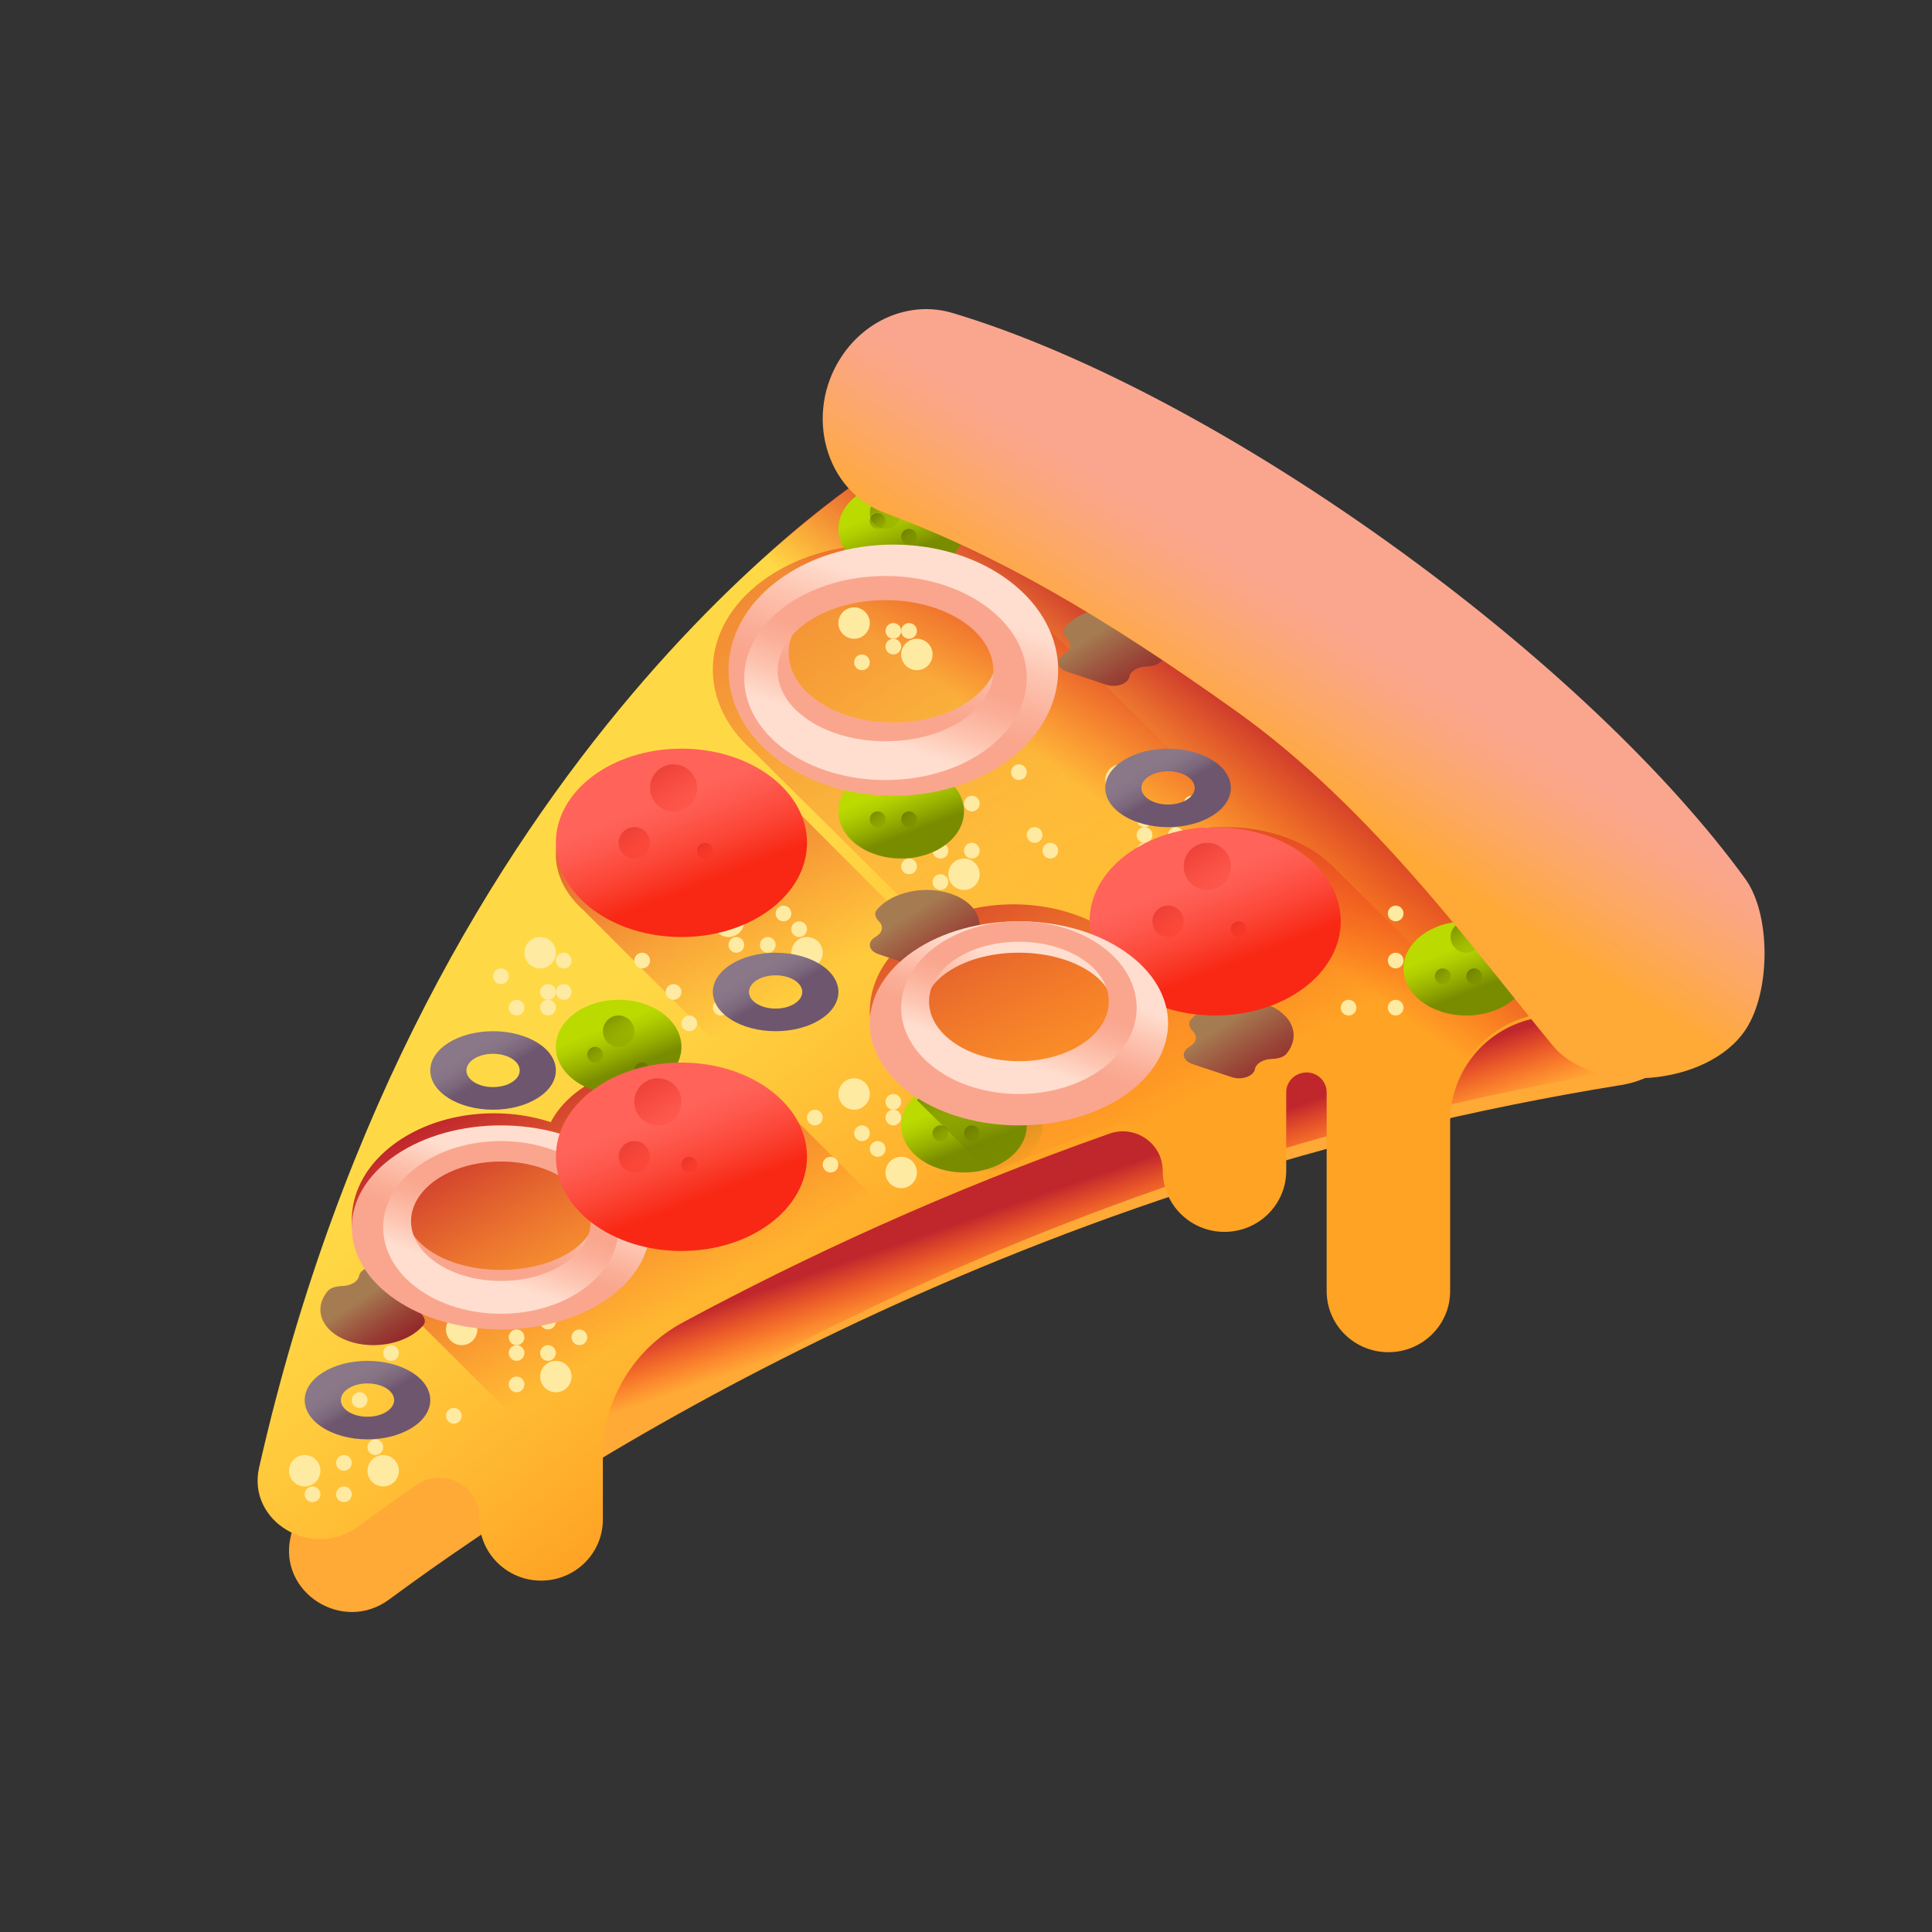<?xml version="1.0" encoding="UTF-8"?>
<svg width="150px" height="150px" viewBox="0 0 150 150" version="1.1" xmlns="http://www.w3.org/2000/svg" xmlns:xlink="http://www.w3.org/1999/xlink">
    <rect x="0" y="0" width="150" height="150" fill="#333333" stroke="none"/>
    <!-- Generator: Sketch 64 (93537) - https://sketch.com -->
    <title>italian</title>
    <desc>Created with Sketch.</desc>
    <defs>
        <linearGradient x1="44.389%" y1="51.898%" x2="50.021%" y2="61.333%" id="linearGradient-1">
            <stop stop-color="#FAA68E" offset="0%"></stop>
            <stop stop-color="#FBA682" offset="20.61%"></stop>
            <stop stop-color="#FDA861" offset="58.08%"></stop>
            <stop stop-color="#FFA936" offset="100%"></stop>
        </linearGradient>
        <linearGradient x1="50.276%" y1="50.142%" x2="45.523%" y2="43.356%" id="linearGradient-2">
            <stop stop-color="#F82814" stop-opacity="0" offset="0%"></stop>
            <stop stop-color="#F12817" stop-opacity="0.245" offset="24.54%"></stop>
            <stop stop-color="#DD2820" stop-opacity="0.605" offset="60.52%"></stop>
            <stop stop-color="#C0272D" offset="100%"></stop>
        </linearGradient>
        <linearGradient x1="29.478%" y1="41.671%" x2="53.831%" y2="63.683%" id="linearGradient-3">
            <stop stop-color="#FFD945" offset="0%"></stop>
            <stop stop-color="#FFCD3E" offset="30.43%"></stop>
            <stop stop-color="#FFAD2B" offset="85.58%"></stop>
            <stop stop-color="#FFA325" offset="100%"></stop>
        </linearGradient>
        <linearGradient x1="48.109%" y1="44.524%" x2="60.291%" y2="30.133%" id="linearGradient-4">
            <stop stop-color="#F82814" stop-opacity="0" offset="0%"></stop>
            <stop stop-color="#C0272D" offset="100%"></stop>
        </linearGradient>
        <linearGradient x1="52.465%" y1="44.772%" x2="-14.294%" y2="-63.975%" id="linearGradient-5">
            <stop stop-color="#F82814" stop-opacity="0" offset="0%"></stop>
            <stop stop-color="#C0272D" offset="100%"></stop>
        </linearGradient>
        <linearGradient x1="47.531%" y1="47.839%" x2="5.491%" y2="-15.406%" id="linearGradient-6">
            <stop stop-color="#F82814" stop-opacity="0" offset="0%"></stop>
            <stop stop-color="#C0272D" offset="100%"></stop>
        </linearGradient>
        <linearGradient x1="55.102%" y1="50.557%" x2="16.932%" y2="-8.046%" id="linearGradient-7">
            <stop stop-color="#F82814" stop-opacity="0" offset="0%"></stop>
            <stop stop-color="#C0272D" offset="100%"></stop>
        </linearGradient>
        <linearGradient x1="61.513%" y1="57.329%" x2="25.833%" y2="7.617%" id="linearGradient-8">
            <stop stop-color="#F82814" stop-opacity="0" offset="0%"></stop>
            <stop stop-color="#C0272D" offset="100%"></stop>
        </linearGradient>
        <linearGradient x1="39.327%" y1="29.354%" x2="60.727%" y2="70.75%" id="linearGradient-9">
            <stop stop-color="#BADA00" offset="0%"></stop>
            <stop stop-color="#B0CE00" offset="22.69%"></stop>
            <stop stop-color="#95AE00" offset="63.78%"></stop>
            <stop stop-color="#798C00" offset="100%"></stop>
        </linearGradient>
        <linearGradient x1="79.243%" y1="135.209%" x2="-48.495%" y2="-64.128%" id="linearGradient-10">
            <stop stop-color="#798C00" stop-opacity="0" offset="0%"></stop>
            <stop stop-color="#556100" stop-opacity="0.654" offset="65.42%"></stop>
            <stop stop-color="#464F00" offset="100%"></stop>
        </linearGradient>
        <linearGradient x1="76.046%" y1="140.95%" x2="-51.721%" y2="-58.433%" id="linearGradient-11">
            <stop stop-color="#798C00" stop-opacity="0" offset="0%"></stop>
            <stop stop-color="#556100" stop-opacity="0.654" offset="65.42%"></stop>
            <stop stop-color="#464F00" offset="100%"></stop>
        </linearGradient>
        <linearGradient x1="66.316%" y1="158.61%" x2="-61.409%" y2="-40.762%" id="linearGradient-12">
            <stop stop-color="#798C00" stop-opacity="0" offset="0%"></stop>
            <stop stop-color="#556100" stop-opacity="0.654" offset="65.42%"></stop>
            <stop stop-color="#464F00" offset="100%"></stop>
        </linearGradient>
        <linearGradient x1="39.328%" y1="29.353%" x2="60.727%" y2="70.753%" id="linearGradient-13">
            <stop stop-color="#BADA00" offset="0%"></stop>
            <stop stop-color="#B0CE00" offset="22.69%"></stop>
            <stop stop-color="#95AE00" offset="63.78%"></stop>
            <stop stop-color="#798C00" offset="100%"></stop>
        </linearGradient>
        <linearGradient x1="78.698%" y1="135.94%" x2="-49.041%" y2="-63.434%" id="linearGradient-14">
            <stop stop-color="#798C00" stop-opacity="0" offset="0%"></stop>
            <stop stop-color="#556100" stop-opacity="0.654" offset="65.42%"></stop>
            <stop stop-color="#464F00" offset="100%"></stop>
        </linearGradient>
        <linearGradient x1="75.354%" y1="141.813%" x2="-52.399%" y2="-57.482%" id="linearGradient-15">
            <stop stop-color="#798C00" stop-opacity="0" offset="0%"></stop>
            <stop stop-color="#556100" stop-opacity="0.654" offset="65.42%"></stop>
            <stop stop-color="#464F00" offset="100%"></stop>
        </linearGradient>
        <linearGradient x1="65.175%" y1="160.073%" x2="-62.589%" y2="-39.197%" id="linearGradient-16">
            <stop stop-color="#798C00" stop-opacity="0" offset="0%"></stop>
            <stop stop-color="#556100" stop-opacity="0.654" offset="65.42%"></stop>
            <stop stop-color="#464F00" offset="100%"></stop>
        </linearGradient>
        <linearGradient x1="39.328%" y1="29.354%" x2="60.727%" y2="70.752%" id="linearGradient-17">
            <stop stop-color="#BADA00" offset="0%"></stop>
            <stop stop-color="#B0CE00" offset="22.69%"></stop>
            <stop stop-color="#95AE00" offset="63.78%"></stop>
            <stop stop-color="#798C00" offset="100%"></stop>
        </linearGradient>
        <linearGradient x1="79.559%" y1="135.94%" x2="-48.179%" y2="-63.434%" id="linearGradient-18">
            <stop stop-color="#798C00" stop-opacity="0" offset="0%"></stop>
            <stop stop-color="#556100" stop-opacity="0.654" offset="65.42%"></stop>
            <stop stop-color="#464F00" offset="100%"></stop>
        </linearGradient>
        <linearGradient x1="76.451%" y1="141.813%" x2="-51.303%" y2="-57.482%" id="linearGradient-19">
            <stop stop-color="#798C00" stop-opacity="0" offset="0%"></stop>
            <stop stop-color="#556100" stop-opacity="0.654" offset="65.42%"></stop>
            <stop stop-color="#464F00" offset="100%"></stop>
        </linearGradient>
        <linearGradient x1="67.015%" y1="160.117%" x2="-60.749%" y2="-39.299%" id="linearGradient-20">
            <stop stop-color="#798C00" stop-opacity="0" offset="0%"></stop>
            <stop stop-color="#556100" stop-opacity="0.654" offset="65.42%"></stop>
            <stop stop-color="#464F00" offset="100%"></stop>
        </linearGradient>
        <linearGradient x1="39.325%" y1="29.356%" x2="60.725%" y2="70.749%" id="linearGradient-21">
            <stop stop-color="#BADA00" offset="0%"></stop>
            <stop stop-color="#B0CE00" offset="22.69%"></stop>
            <stop stop-color="#95AE00" offset="63.78%"></stop>
            <stop stop-color="#798C00" offset="100%"></stop>
        </linearGradient>
        <linearGradient x1="80.674%" y1="135.278%" x2="-47.098%" y2="-64.062%" id="linearGradient-22">
            <stop stop-color="#798C00" stop-opacity="0" offset="0%"></stop>
            <stop stop-color="#556100" stop-opacity="0.654" offset="65.42%"></stop>
            <stop stop-color="#464F00" offset="100%"></stop>
        </linearGradient>
        <linearGradient x1="77.851%" y1="141.027%" x2="-49.934%" y2="-58.335%" id="linearGradient-23">
            <stop stop-color="#798C00" stop-opacity="0" offset="0%"></stop>
            <stop stop-color="#556100" stop-opacity="0.654" offset="65.42%"></stop>
            <stop stop-color="#464F00" offset="100%"></stop>
        </linearGradient>
        <linearGradient x1="69.343%" y1="158.802%" x2="-58.394%" y2="-40.614%" id="linearGradient-24">
            <stop stop-color="#798C00" stop-opacity="0" offset="0%"></stop>
            <stop stop-color="#556100" stop-opacity="0.654" offset="65.42%"></stop>
            <stop stop-color="#464F00" offset="100%"></stop>
        </linearGradient>
        <linearGradient x1="39.327%" y1="29.354%" x2="60.727%" y2="70.75%" id="linearGradient-25">
            <stop stop-color="#BADA00" offset="0%"></stop>
            <stop stop-color="#B0CE00" offset="22.69%"></stop>
            <stop stop-color="#95AE00" offset="63.78%"></stop>
            <stop stop-color="#798C00" offset="100%"></stop>
        </linearGradient>
        <linearGradient x1="79.094%" y1="134.531%" x2="-48.64%" y2="-64.805%" id="linearGradient-26">
            <stop stop-color="#798C00" stop-opacity="0" offset="0%"></stop>
            <stop stop-color="#556100" stop-opacity="0.654" offset="65.42%"></stop>
            <stop stop-color="#464F00" offset="100%"></stop>
        </linearGradient>
        <linearGradient x1="75.882%" y1="140.092%" x2="-51.895%" y2="-59.292%" id="linearGradient-27">
            <stop stop-color="#798C00" stop-opacity="0" offset="0%"></stop>
            <stop stop-color="#556100" stop-opacity="0.654" offset="65.42%"></stop>
            <stop stop-color="#464F00" offset="100%"></stop>
        </linearGradient>
        <linearGradient x1="66.065%" y1="157.186%" x2="-61.699%" y2="-42.157%" id="linearGradient-28">
            <stop stop-color="#798C00" stop-opacity="0" offset="0%"></stop>
            <stop stop-color="#556100" stop-opacity="0.654" offset="65.42%"></stop>
            <stop stop-color="#464F00" offset="100%"></stop>
        </linearGradient>
        <linearGradient x1="61.494%" y1="23.922%" x2="45.889%" y2="58.977%" id="linearGradient-29">
            <stop stop-color="#FFDECF" offset="0%"></stop>
            <stop stop-color="#FDC4B0" offset="37.91%"></stop>
            <stop stop-color="#FBAE97" offset="76.55%"></stop>
            <stop stop-color="#FAA68E" offset="100%"></stop>
        </linearGradient>
        <linearGradient x1="39.097%" y1="73.354%" x2="54.236%" y2="41.652%" id="linearGradient-30">
            <stop stop-color="#FFDECF" offset="0%"></stop>
            <stop stop-color="#FDC4B0" offset="37.91%"></stop>
            <stop stop-color="#FBAE97" offset="76.55%"></stop>
            <stop stop-color="#FAA68E" offset="100%"></stop>
        </linearGradient>
        <linearGradient x1="41.511%" y1="38.703%" x2="88.417%" y2="89.485%" id="linearGradient-31">
            <stop stop-color="#A57C52" offset="0%"></stop>
            <stop stop-color="#A26C4A" offset="13.39%"></stop>
            <stop stop-color="#994336" offset="51.55%"></stop>
            <stop stop-color="#942A2A" offset="81.74%"></stop>
            <stop stop-color="#922125" offset="100%"></stop>
        </linearGradient>
        <linearGradient x1="61.502%" y1="28.936%" x2="45.899%" y2="57.207%" id="linearGradient-32">
            <stop stop-color="#FFDECF" offset="0%"></stop>
            <stop stop-color="#FDC4B0" offset="37.91%"></stop>
            <stop stop-color="#FBAE97" offset="76.55%"></stop>
            <stop stop-color="#FAA68E" offset="100%"></stop>
        </linearGradient>
        <linearGradient x1="39.176%" y1="74.028%" x2="54.315%" y2="41.341%" id="linearGradient-33">
            <stop stop-color="#FFDECF" offset="0%"></stop>
            <stop stop-color="#FDC4B0" offset="37.91%"></stop>
            <stop stop-color="#FBAE97" offset="76.55%"></stop>
            <stop stop-color="#FAA68E" offset="100%"></stop>
        </linearGradient>
        <linearGradient x1="34.341%" y1="34.897%" x2="96.482%" y2="103.305%" id="linearGradient-34">
            <stop stop-color="#A57C52" offset="0%"></stop>
            <stop stop-color="#A26C4A" offset="13.39%"></stop>
            <stop stop-color="#994336" offset="51.55%"></stop>
            <stop stop-color="#942A2A" offset="81.74%"></stop>
            <stop stop-color="#922125" offset="100%"></stop>
        </linearGradient>
        <linearGradient x1="39.327%" y1="29.355%" x2="60.726%" y2="70.749%" id="linearGradient-35">
            <stop stop-color="#FF6359" offset="0%"></stop>
            <stop stop-color="#FE5B50" offset="22.43%"></stop>
            <stop stop-color="#FC4637" offset="59.52%"></stop>
            <stop stop-color="#F82814" offset="100%"></stop>
        </linearGradient>
        <linearGradient x1="85.262%" y1="125.258%" x2="-42.512%" y2="-74.116%" id="linearGradient-36">
            <stop stop-color="#F82814" stop-opacity="0" offset="0%"></stop>
            <stop stop-color="#F12817" stop-opacity="0.245" offset="24.54%"></stop>
            <stop stop-color="#DD2820" stop-opacity="0.605" offset="60.52%"></stop>
            <stop stop-color="#C0272D" offset="100%"></stop>
        </linearGradient>
        <linearGradient x1="83.654%" y1="128.317%" x2="-44.099%" y2="-71.043%" id="linearGradient-37">
            <stop stop-color="#F82814" stop-opacity="0" offset="0%"></stop>
            <stop stop-color="#F12817" stop-opacity="0.245" offset="24.54%"></stop>
            <stop stop-color="#DD2820" stop-opacity="0.605" offset="60.52%"></stop>
            <stop stop-color="#C0272D" offset="100%"></stop>
        </linearGradient>
        <linearGradient x1="78.962%" y1="137.677%" x2="-48.769%" y2="-61.692%" id="linearGradient-38">
            <stop stop-color="#F82814" stop-opacity="0" offset="0%"></stop>
            <stop stop-color="#F12817" stop-opacity="0.245" offset="24.54%"></stop>
            <stop stop-color="#DD2820" stop-opacity="0.605" offset="60.52%"></stop>
            <stop stop-color="#C0272D" offset="100%"></stop>
        </linearGradient>
        <linearGradient x1="39.328%" y1="29.356%" x2="60.727%" y2="70.749%" id="linearGradient-39">
            <stop stop-color="#FF6359" offset="0%"></stop>
            <stop stop-color="#FE5B50" offset="22.43%"></stop>
            <stop stop-color="#FC4637" offset="59.52%"></stop>
            <stop stop-color="#F82814" offset="100%"></stop>
        </linearGradient>
        <linearGradient x1="84.654%" y1="125.7%" x2="-43.106%" y2="-73.677%" id="linearGradient-40">
            <stop stop-color="#F82814" stop-opacity="0" offset="0%"></stop>
            <stop stop-color="#F12817" stop-opacity="0.245" offset="24.54%"></stop>
            <stop stop-color="#DD2820" stop-opacity="0.605" offset="60.52%"></stop>
            <stop stop-color="#C0272D" offset="100%"></stop>
        </linearGradient>
        <linearGradient x1="82.875%" y1="128.889%" x2="-44.871%" y2="-70.485%" id="linearGradient-41">
            <stop stop-color="#F82814" stop-opacity="0" offset="0%"></stop>
            <stop stop-color="#F12817" stop-opacity="0.245" offset="24.54%"></stop>
            <stop stop-color="#DD2820" stop-opacity="0.605" offset="60.52%"></stop>
            <stop stop-color="#C0272D" offset="100%"></stop>
        </linearGradient>
        <linearGradient x1="77.681%" y1="138.615%" x2="-50.088%" y2="-60.769%" id="linearGradient-42">
            <stop stop-color="#F82814" stop-opacity="0" offset="0%"></stop>
            <stop stop-color="#F12817" stop-opacity="0.245" offset="24.54%"></stop>
            <stop stop-color="#DD2820" stop-opacity="0.605" offset="60.52%"></stop>
            <stop stop-color="#C0272D" offset="100%"></stop>
        </linearGradient>
        <linearGradient x1="34.34%" y1="34.899%" x2="96.484%" y2="103.302%" id="linearGradient-43">
            <stop stop-color="#A57C52" offset="0%"></stop>
            <stop stop-color="#A26C4A" offset="13.39%"></stop>
            <stop stop-color="#994336" offset="51.55%"></stop>
            <stop stop-color="#942A2A" offset="81.74%"></stop>
            <stop stop-color="#922125" offset="100%"></stop>
        </linearGradient>
        <linearGradient x1="86.895%" y1="91.963%" x2="-14.271%" y2="-50.37%" id="linearGradient-44">
            <stop stop-color="#798C00" stop-opacity="0" offset="0%"></stop>
            <stop stop-color="#556100" stop-opacity="0.654" offset="65.42%"></stop>
            <stop stop-color="#464F00" offset="100%"></stop>
        </linearGradient>
        <linearGradient x1="61.476%" y1="28.944%" x2="45.871%" y2="57.215%" id="linearGradient-45">
            <stop stop-color="#FFDECF" offset="0%"></stop>
            <stop stop-color="#FDC4B0" offset="37.91%"></stop>
            <stop stop-color="#FBAE97" offset="76.55%"></stop>
            <stop stop-color="#FAA68E" offset="100%"></stop>
        </linearGradient>
        <linearGradient x1="39.143%" y1="74.036%" x2="54.28%" y2="41.352%" id="linearGradient-46">
            <stop stop-color="#FFDECF" offset="0%"></stop>
            <stop stop-color="#FDC4B0" offset="37.91%"></stop>
            <stop stop-color="#FBAE97" offset="76.55%"></stop>
            <stop stop-color="#FAA68E" offset="100%"></stop>
        </linearGradient>
        <linearGradient x1="29.705%" y1="27.738%" x2="52.859%" y2="53.138%" id="linearGradient-47">
            <stop stop-color="#8A7889" offset="0%"></stop>
            <stop stop-color="#867385" offset="33.44%"></stop>
            <stop stop-color="#7B667B" offset="70.39%"></stop>
            <stop stop-color="#6E566E" offset="100%"></stop>
        </linearGradient>
        <linearGradient x1="29.705%" y1="27.739%" x2="52.859%" y2="53.135%" id="linearGradient-48">
            <stop stop-color="#8A7889" offset="0%"></stop>
            <stop stop-color="#867385" offset="33.44%"></stop>
            <stop stop-color="#7B667B" offset="70.39%"></stop>
            <stop stop-color="#6E566E" offset="100%"></stop>
        </linearGradient>
        <linearGradient x1="29.705%" y1="27.739%" x2="52.861%" y2="53.136%" id="linearGradient-49">
            <stop stop-color="#8A7889" offset="0%"></stop>
            <stop stop-color="#867385" offset="33.44%"></stop>
            <stop stop-color="#7B667B" offset="70.39%"></stop>
            <stop stop-color="#6E566E" offset="100%"></stop>
        </linearGradient>
        <linearGradient x1="29.705%" y1="27.738%" x2="52.86%" y2="53.135%" id="linearGradient-50">
            <stop stop-color="#8A7889" offset="0%"></stop>
            <stop stop-color="#867385" offset="33.44%"></stop>
            <stop stop-color="#7B667B" offset="70.39%"></stop>
            <stop stop-color="#6E566E" offset="100%"></stop>
        </linearGradient>
        <linearGradient x1="39.328%" y1="29.355%" x2="60.727%" y2="70.751%" id="linearGradient-51">
            <stop stop-color="#FF6359" offset="0%"></stop>
            <stop stop-color="#FE5B50" offset="22.43%"></stop>
            <stop stop-color="#FC4637" offset="59.52%"></stop>
            <stop stop-color="#F82814" offset="100%"></stop>
        </linearGradient>
        <linearGradient x1="84.585%" y1="125.312%" x2="-43.174%" y2="-74.073%" id="linearGradient-52">
            <stop stop-color="#F82814" stop-opacity="0" offset="0%"></stop>
            <stop stop-color="#F12817" stop-opacity="0.245" offset="24.54%"></stop>
            <stop stop-color="#DD2820" stop-opacity="0.605" offset="60.52%"></stop>
            <stop stop-color="#C0272D" offset="100%"></stop>
        </linearGradient>
        <linearGradient x1="82.798%" y1="128.382%" x2="-44.951%" y2="-70.978%" id="linearGradient-53">
            <stop stop-color="#F82814" stop-opacity="0" offset="0%"></stop>
            <stop stop-color="#F12817" stop-opacity="0.245" offset="24.54%"></stop>
            <stop stop-color="#DD2820" stop-opacity="0.605" offset="60.52%"></stop>
            <stop stop-color="#C0272D" offset="100%"></stop>
        </linearGradient>
        <linearGradient x1="77.535%" y1="137.785%" x2="-50.215%" y2="-61.6%" id="linearGradient-54">
            <stop stop-color="#F82814" stop-opacity="0" offset="0%"></stop>
            <stop stop-color="#F12817" stop-opacity="0.245" offset="24.54%"></stop>
            <stop stop-color="#DD2820" stop-opacity="0.605" offset="60.52%"></stop>
            <stop stop-color="#C0272D" offset="100%"></stop>
        </linearGradient>
        <linearGradient x1="34.337%" y1="34.897%" x2="96.482%" y2="103.301%" id="linearGradient-55">
            <stop stop-color="#A57C52" offset="0%"></stop>
            <stop stop-color="#A26C4A" offset="13.39%"></stop>
            <stop stop-color="#994336" offset="51.55%"></stop>
            <stop stop-color="#942A2A" offset="81.74%"></stop>
            <stop stop-color="#922125" offset="100%"></stop>
        </linearGradient>
        <linearGradient x1="56.602%" y1="41.375%" x2="44.798%" y2="56.684%" id="linearGradient-56">
            <stop stop-color="#FAA68E" offset="0%"></stop>
            <stop stop-color="#FBA682" offset="20.61%"></stop>
            <stop stop-color="#FDA861" offset="58.08%"></stop>
            <stop stop-color="#FFA936" offset="100%"></stop>
        </linearGradient>
    </defs>
    <g id="italian" stroke="none" stroke-width="1" fill="none" fill-rule="evenodd">
        <g transform="translate(20, 24)" fill-rule="nonzero">
            <path d="M51.276,15.844 C51.276,15.844 15.711,37.224 2.561,95.329 C1.583,99.652 6.613,102.846 10.216,100.183 C25.981,88.532 59.496,67.722 105.87,60.242 C111.156,59.39 113.825,53.529 110.949,49.088 C103.945,38.269 87.542,21.613 51.276,15.844 Z" id="Path" fill="url(#linearGradient-1)"></path>
            <path d="M110.852,47.531 C59.903,53.783 23.119,77.116 6.371,89.833 C5.49,90.503 4.522,90.811 3.579,90.831 C3.228,92.259 2.886,93.703 2.561,95.177 C1.584,99.616 6.616,102.89 10.216,100.157 C25.983,88.185 59.503,66.803 105.885,59.122 C111.139,58.251 113.818,52.247 110.964,47.709 C110.927,47.65 110.889,47.591 110.852,47.531 Z" id="Path" fill="url(#linearGradient-2)"></path>
            <path d="M113.344,52.793 C113.344,52.793 104.049,19.81 48.435,12.188 C48.435,12.188 12.914,33.471 0.117,89.94 C-0.835,94.144 4.23,97.145 7.826,94.507 C9.199,93.5 10.707,92.423 12.347,91.291 C14.4,89.874 17.219,91.328 17.219,93.804 L17.219,93.98 C17.219,96.597 19.365,98.719 22.012,98.719 C24.66,98.719 26.806,96.597 26.806,93.98 L26.806,89.016 C26.806,84.706 29.185,80.739 33.013,78.676 C42.383,73.627 53.48,68.481 66.135,64.017 C68.151,63.305 70.275,64.786 70.275,66.903 C70.275,69.52 72.421,71.642 75.068,71.642 C77.716,71.642 79.861,69.52 79.861,66.903 L79.861,60.805 C79.861,60.118 80.323,59.516 80.991,59.33 L81.022,59.322 C82.016,59.045 83.002,59.784 83.002,60.804 L83.002,76.245 C83.002,78.862 85.148,80.984 87.795,80.984 C90.442,80.984 92.589,78.862 92.589,76.245 L92.589,63.067 C92.589,59.159 95.38,55.782 99.261,55.038 C103.826,54.162 108.521,53.407 113.344,52.793 Z" id="Path" fill="url(#linearGradient-3)"></path>
            <path d="M48.401,12.188 C48.401,12.188 41.616,16.227 32.906,25.458 L78.294,70.034 C79.245,69.174 79.845,67.943 79.845,66.573 L79.845,60.51 C79.845,59.829 80.307,59.23 80.975,59.045 L81.006,59.037 C82,58.762 82.987,59.496 82.987,60.51 L82.987,74.644 L88.886,80.438 C91.002,79.948 92.578,78.086 92.578,75.858 L92.578,62.76 C92.578,58.875 95.371,55.518 99.254,54.778 C103.821,53.908 108.519,53.157 113.344,52.547 C113.344,52.547 104.045,19.764 48.401,12.188 Z" id="Path" fill="url(#linearGradient-4)"></path>
            <path d="M59.175,22.622 C58.705,22.094 58.159,21.593 57.537,21.127 C52.46,17.333 44.227,17.333 39.15,21.127 C34.337,24.725 34.09,30.44 38.402,34.258 L75.397,70.926 C77.462,70.399 78.99,68.546 78.99,66.335 L78.99,60.226 C78.99,59.539 79.451,58.935 80.119,58.749 L80.15,58.741 C81.142,58.464 82.128,59.204 82.128,60.225 L82.128,75.691 C82.128,76.827 82.531,77.868 83.201,78.685 C83.528,79.02 83.888,79.342 84.279,79.651 C85.035,80.147 85.941,80.438 86.915,80.438 C89.56,80.438 91.704,78.313 91.704,75.691 L91.704,62.492 C91.704,60.396 92.505,58.452 93.844,56.984 L59.175,22.622 Z" id="Path" fill="url(#linearGradient-5)"></path>
            <path d="M41.628,38.704 C39.88,36.689 36.722,35.344 33.117,35.344 C27.616,35.344 23.156,38.476 23.156,42.34 C23.156,43.989 23.971,45.504 25.33,46.7 L49.318,70.688 C54.374,68.446 59.763,66.272 65.476,64.24 C66.001,64.053 66.532,64.021 67.031,64.108 L41.628,38.704 Z" id="Path" fill="url(#linearGradient-6)"></path>
            <path d="M83.666,43.46 C81.872,41.511 78.736,40.219 75.164,40.219 C69.59,40.219 65.072,43.364 65.072,47.244 C65.072,47.402 65.082,47.559 65.096,47.715 C60.741,45.439 54.693,45.748 50.801,48.647 C46.704,51.699 46.457,56.532 50.059,59.8 L57.216,66.87 C60.193,65.677 63.27,64.515 66.445,63.396 C68.473,62.681 70.607,64.168 70.607,66.295 C70.607,68.924 72.764,71.055 75.425,71.055 C78.087,71.055 80.244,68.924 80.244,66.295 L80.244,60.17 C80.244,59.48 80.707,58.876 81.379,58.689 L81.41,58.68 C82.409,58.403 83.4,59.144 83.4,60.169 L83.4,75.678 C83.4,78.307 85.557,80.438 88.218,80.438 C90.879,80.438 93.036,78.307 93.036,75.678 L93.036,62.442 C93.036,59.821 94.288,57.439 96.281,55.922 L83.666,43.46 Z" id="Path" fill="url(#linearGradient-7)"></path>
            <path d="M48.75,69.878 L40.562,61.729 C38.788,59.788 35.687,58.5 32.155,58.5 C27.831,58.5 24.151,60.428 22.764,63.125 C18.725,61.805 13.85,62.382 10.546,64.861 C6.495,67.902 6.251,72.716 9.812,75.971 L26.547,92.625 L26.547,88.131 C26.547,83.819 28.912,79.85 32.717,77.786 C37.596,75.138 42.952,72.466 48.75,69.878 Z" id="Path" fill="url(#linearGradient-8)"></path>
            <path d="M23.014,50.54 C23.329,49.945 23.103,49.208 22.509,48.892 C21.914,48.577 21.176,48.803 20.861,49.397 C20.546,49.992 20.772,50.73 21.366,51.045 C21.96,51.36 22.698,51.135 23.014,50.54 Z" id="Path" fill="#FFEAA2"></path>
            <path d="M19.176,51.258 C18.879,51.101 18.51,51.214 18.352,51.511 C18.195,51.809 18.308,52.177 18.605,52.335 C18.902,52.493 19.271,52.38 19.429,52.082 C19.586,51.785 19.473,51.416 19.176,51.258 Z" id="Path" fill="#FFEAA2"></path>
            <path d="M20.395,53.696 C20.098,53.539 19.729,53.652 19.571,53.949 C19.414,54.246 19.527,54.615 19.824,54.772 C20.121,54.93 20.49,54.817 20.647,54.52 C20.805,54.223 20.692,53.854 20.395,53.696 Z" id="Path" fill="#FFEAA2"></path>
            <path d="M25.628,54.844 C24.955,54.825 24.394,55.355 24.375,56.028 C24.356,56.701 24.887,57.262 25.559,57.281 C26.232,57.3 26.793,56.77 26.812,56.097 C26.831,55.423 26.301,54.863 25.628,54.844 Z" id="Path" fill="#FFEAA2"></path>
            <path d="M29.876,49.969 C29.54,49.959 29.26,50.225 29.25,50.561 C29.241,50.897 29.506,51.178 29.842,51.187 C30.179,51.197 30.459,50.932 30.469,50.595 C30.478,50.259 30.213,49.978 29.876,49.969 Z" id="Path" fill="#FFEAA2"></path>
            <path d="M23.783,49.969 C23.446,49.96 23.166,50.225 23.156,50.561 C23.147,50.897 23.412,51.178 23.748,51.187 C24.085,51.197 24.365,50.932 24.375,50.595 C24.384,50.259 24.119,49.979 23.783,49.969 Z" id="Path" fill="#FFEAA2"></path>
            <path d="M22.412,53.64 C22.084,53.715 21.878,54.041 21.953,54.37 C22.028,54.698 22.354,54.903 22.682,54.828 C23.01,54.754 23.215,54.427 23.141,54.099 C23.066,53.771 22.74,53.566 22.412,53.64 Z" id="Path" fill="#FFEAA2"></path>
            <path d="M23.63,52.421 C23.302,52.496 23.097,52.823 23.172,53.151 C23.246,53.479 23.573,53.684 23.901,53.61 C24.229,53.535 24.434,53.208 24.36,52.88 C24.285,52.552 23.958,52.347 23.63,52.421 Z" id="Path" fill="#FFEAA2"></path>
            <path d="M22.682,53.61 C23.01,53.534 23.216,53.208 23.141,52.88 C23.066,52.552 22.74,52.347 22.412,52.421 C22.083,52.496 21.878,52.823 21.953,53.151 C22.028,53.478 22.354,53.685 22.682,53.61 Z" id="Path" fill="#FFEAA2"></path>
            <path d="M37.639,48.102 C37.954,47.508 37.728,46.77 37.134,46.455 C36.539,46.139 35.801,46.366 35.486,46.96 C35.171,47.555 35.397,48.292 35.991,48.608 C36.586,48.923 37.323,48.697 37.639,48.102 Z" id="Path" fill="#FFEAA2"></path>
            <path d="M33.801,54.915 C33.504,54.757 33.135,54.87 32.977,55.167 C32.82,55.465 32.933,55.833 33.23,55.991 C33.527,56.149 33.896,56.036 34.054,55.739 C34.211,55.441 34.098,55.073 33.801,54.915 Z" id="Path" fill="#FFEAA2"></path>
            <path d="M32.583,52.478 C32.285,52.32 31.916,52.433 31.759,52.73 C31.601,53.027 31.714,53.396 32.011,53.553 C32.308,53.712 32.678,53.598 32.835,53.301 C32.993,53.004 32.88,52.635 32.583,52.478 Z" id="Path" fill="#FFEAA2"></path>
            <path d="M42.691,48.75 C42.018,48.731 41.457,49.262 41.438,49.934 C41.419,50.607 41.949,51.168 42.622,51.187 C43.295,51.205 43.856,50.675 43.874,50.003 C43.894,49.33 43.364,48.77 42.691,48.75 Z" id="Path" fill="#FFEAA2"></path>
            <path d="M42.656,48.158 C42.666,47.821 42.4,47.541 42.064,47.531 C41.728,47.522 41.447,47.787 41.438,48.123 C41.428,48.46 41.693,48.74 42.03,48.75 C42.366,48.759 42.646,48.494 42.656,48.158 Z" id="Path" fill="#FFEAA2"></path>
            <path d="M40.845,46.313 C40.509,46.303 40.229,46.568 40.219,46.905 C40.21,47.241 40.475,47.521 40.811,47.531 C41.147,47.54 41.428,47.275 41.437,46.939 C41.447,46.603 41.182,46.322 40.845,46.313 Z" id="Path" fill="#FFEAA2"></path>
            <path d="M35.818,53.64 C35.49,53.715 35.284,54.042 35.359,54.37 C35.434,54.698 35.76,54.903 36.088,54.829 C36.416,54.754 36.622,54.428 36.547,54.099 C36.472,53.771 36.146,53.566 35.818,53.64 Z" id="Path" fill="#FFEAA2"></path>
            <path d="M39.474,48.765 C39.146,48.84 38.941,49.167 39.015,49.495 C39.09,49.823 39.417,50.028 39.745,49.953 C40.073,49.879 40.278,49.552 40.203,49.224 C40.129,48.896 39.802,48.691 39.474,48.765 Z" id="Path" fill="#FFEAA2"></path>
            <path d="M37.307,49.953 C37.635,49.879 37.841,49.552 37.766,49.224 C37.691,48.896 37.365,48.691 37.037,48.765 C36.708,48.84 36.503,49.167 36.578,49.495 C36.652,49.822 36.979,50.028 37.307,49.953 Z" id="Path" fill="#FFEAA2"></path>
            <path d="M47.389,61.509 C47.704,60.914 47.478,60.176 46.884,59.861 C46.289,59.546 45.551,59.772 45.236,60.366 C44.921,60.96 45.147,61.698 45.741,62.014 C46.336,62.329 47.073,62.104 47.389,61.509 Z" id="Path" fill="#FFEAA2"></path>
            <path d="M43.551,62.227 C43.254,62.07 42.885,62.183 42.727,62.48 C42.57,62.777 42.683,63.146 42.98,63.304 C43.277,63.462 43.646,63.348 43.804,63.051 C43.962,62.754 43.848,62.385 43.551,62.227 Z" id="Path" fill="#FFEAA2"></path>
            <path d="M44.77,65.883 C44.473,65.726 44.104,65.839 43.946,66.136 C43.789,66.433 43.902,66.802 44.199,66.96 C44.496,67.118 44.865,67.005 45.023,66.707 C45.18,66.41 45.067,66.042 44.77,65.883 Z" id="Path" fill="#FFEAA2"></path>
            <path d="M50.003,65.813 C49.33,65.794 48.769,66.324 48.75,66.997 C48.731,67.67 49.262,68.231 49.934,68.249 C50.607,68.269 51.168,67.739 51.187,67.066 C51.206,66.393 50.676,65.831 50.003,65.813 Z" id="Path" fill="#FFEAA2"></path>
            <path d="M88.91,46.661 C88.766,46.357 88.403,46.227 88.099,46.371 C87.794,46.515 87.665,46.879 87.809,47.183 C87.953,47.487 88.316,47.616 88.62,47.473 C88.924,47.329 89.054,46.965 88.91,46.661 Z" id="Path" fill="#FFEAA2"></path>
            <path d="M49.377,60.938 C49.04,60.929 48.76,61.194 48.75,61.53 C48.741,61.866 49.006,62.146 49.342,62.156 C49.679,62.166 49.959,61.901 49.969,61.564 C49.978,61.228 49.713,60.947 49.377,60.938 Z" id="Path" fill="#FFEAA2"></path>
            <path d="M48.005,64.609 C47.677,64.684 47.472,65.01 47.547,65.338 C47.621,65.666 47.948,65.872 48.276,65.797 C48.604,65.722 48.809,65.396 48.735,65.068 C48.66,64.74 48.333,64.534 48.005,64.609 Z" id="Path" fill="#FFEAA2"></path>
            <path d="M49.224,62.171 C48.896,62.246 48.691,62.573 48.765,62.901 C48.84,63.229 49.167,63.434 49.495,63.36 C49.823,63.285 50.028,62.958 49.953,62.63 C49.879,62.302 49.552,62.097 49.224,62.171 Z" id="Path" fill="#FFEAA2"></path>
            <path d="M47.057,64.578 C47.385,64.503 47.591,64.177 47.516,63.849 C47.441,63.521 47.115,63.316 46.787,63.39 C46.458,63.465 46.253,63.792 46.328,64.119 C46.403,64.447 46.73,64.653 47.057,64.578 Z" id="Path" fill="#FFEAA2"></path>
            <path d="M47.389,24.946 C47.704,24.352 47.478,23.614 46.884,23.299 C46.289,22.983 45.551,23.209 45.236,23.804 C44.921,24.398 45.147,25.136 45.741,25.451 C46.336,25.767 47.073,25.541 47.389,24.946 Z" id="Path" fill="#FFEAA2"></path>
            <path d="M85.312,54.245 C85.318,53.909 85.05,53.631 84.714,53.625 C84.378,53.619 84.1,53.888 84.094,54.224 C84.088,54.561 84.356,54.838 84.693,54.844 C85.029,54.849 85.307,54.582 85.312,54.245 Z" id="Path" fill="#FFEAA2"></path>
            <path d="M88.969,50.589 C88.974,50.252 88.706,49.975 88.37,49.969 C88.033,49.963 87.755,50.231 87.75,50.568 C87.744,50.905 88.012,51.182 88.348,51.187 C88.685,51.194 88.963,50.926 88.969,50.589 Z" id="Path" fill="#FFEAA2"></path>
            <path d="M51.222,25.594 C50.549,25.575 49.988,26.105 49.969,26.778 C49.95,27.451 50.48,28.012 51.153,28.031 C51.826,28.05 52.387,27.52 52.406,26.847 C52.425,26.174 51.895,25.613 51.222,25.594 Z" id="Path" fill="#FFEAA2"></path>
            <path d="M51.187,25.001 C51.197,24.665 50.932,24.385 50.595,24.375 C50.259,24.366 49.978,24.631 49.969,24.967 C49.959,25.304 50.225,25.584 50.561,25.594 C50.897,25.603 51.178,25.338 51.187,25.001 Z" id="Path" fill="#FFEAA2"></path>
            <path d="M49.377,24.375 C49.04,24.366 48.76,24.631 48.75,24.967 C48.741,25.304 49.006,25.584 49.342,25.594 C49.679,25.603 49.959,25.338 49.968,25.002 C49.978,24.665 49.713,24.385 49.377,24.375 Z" id="Path" fill="#FFEAA2"></path>
            <path d="M88.827,53.844 C88.612,53.586 88.228,53.551 87.969,53.766 C87.711,53.981 87.676,54.365 87.891,54.624 C88.106,54.883 88.49,54.918 88.749,54.703 C89.008,54.487 89.043,54.103 88.827,53.844 Z" id="Path" fill="#FFEAA2"></path>
            <path d="M49.224,25.609 C48.896,25.684 48.691,26.011 48.765,26.338 C48.84,26.666 49.167,26.872 49.495,26.797 C49.823,26.722 50.028,26.396 49.953,26.068 C49.878,25.74 49.552,25.534 49.224,25.609 Z" id="Path" fill="#FFEAA2"></path>
            <path d="M47.057,28.016 C47.385,27.941 47.591,27.615 47.516,27.287 C47.441,26.958 47.115,26.753 46.786,26.828 C46.458,26.903 46.253,27.229 46.328,27.557 C46.403,27.885 46.729,28.091 47.057,28.016 Z" id="Path" fill="#FFEAA2"></path>
            <path d="M69.655,42.009 C69.298,42.579 69.47,43.331 70.04,43.689 C70.61,44.046 71.362,43.874 71.72,43.304 C72.078,42.733 71.905,41.981 71.335,41.624 C70.764,41.266 70.012,41.439 69.655,42.009 Z" id="Path" fill="#FFEAA2"></path>
            <path d="M73.411,41.344 C73.696,41.523 74.072,41.437 74.251,41.152 C74.429,40.867 74.343,40.491 74.058,40.312 C73.773,40.133 73.397,40.219 73.218,40.505 C73.039,40.79 73.126,41.166 73.411,41.344 Z" id="Path" fill="#FFEAA2"></path>
            <path d="M72.192,38.907 C72.477,39.086 72.853,38.999 73.032,38.714 C73.211,38.429 73.124,38.053 72.84,37.874 C72.554,37.696 72.178,37.782 71.999,38.067 C71.821,38.352 71.907,38.728 72.192,38.907 Z" id="Path" fill="#FFEAA2"></path>
            <path d="M66.909,37.775 C67.579,37.842 68.176,37.354 68.244,36.685 C68.311,36.015 67.823,35.417 67.154,35.35 C66.484,35.283 65.887,35.771 65.819,36.44 C65.751,37.11 66.24,37.708 66.909,37.775 Z" id="Path" fill="#FFEAA2"></path>
            <path d="M61.486,42.653 C61.821,42.687 62.119,42.443 62.153,42.108 C62.187,41.773 61.943,41.474 61.608,41.441 C61.273,41.407 60.975,41.651 60.941,41.986 C60.907,42.321 61.151,42.619 61.486,42.653 Z" id="Path" fill="#FFEAA2"></path>
            <path d="M68.798,42.653 C69.133,42.687 69.432,42.443 69.466,42.108 C69.499,41.773 69.255,41.474 68.92,41.441 C68.585,41.407 68.287,41.651 68.253,41.986 C68.219,42.32 68.463,42.619 68.798,42.653 Z" id="Path" fill="#FFEAA2"></path>
            <path d="M68.951,40.212 C69.284,40.161 69.512,39.85 69.462,39.517 C69.411,39.185 69.1,38.956 68.767,39.007 C68.435,39.058 68.206,39.369 68.257,39.701 C68.308,40.034 68.619,40.263 68.951,40.212 Z" id="Path" fill="#FFEAA2"></path>
            <path d="M68.952,41.43 C69.284,41.379 69.513,41.069 69.462,40.736 C69.411,40.403 69.1,40.175 68.767,40.226 C68.435,40.277 68.206,40.588 68.257,40.92 C68.307,41.253 68.619,41.481 68.952,41.43 Z" id="Path" fill="#FFEAA2"></path>
            <path d="M71.205,40.226 C70.872,40.277 70.643,40.588 70.695,40.92 C70.745,41.253 71.056,41.481 71.389,41.43 C71.721,41.379 71.95,41.069 71.899,40.736 C71.848,40.404 71.537,40.175 71.205,40.226 Z" id="Path" fill="#FFEAA2"></path>
            <path d="M53.811,43.228 C53.454,43.798 53.626,44.55 54.196,44.907 C54.767,45.265 55.519,45.093 55.876,44.522 C56.234,43.952 56.061,43.2 55.491,42.843 C54.921,42.485 54.169,42.658 53.811,43.228 Z" id="Path" fill="#FFEAA2"></path>
            <path d="M58.786,36.469 C59.071,36.648 59.447,36.562 59.626,36.277 C59.804,35.992 59.718,35.616 59.433,35.437 C59.148,35.258 58.772,35.344 58.593,35.63 C58.414,35.914 58.501,36.29 58.786,36.469 Z" id="Path" fill="#FFEAA2"></path>
            <path d="M60.004,41.344 C60.29,41.523 60.666,41.437 60.845,41.152 C61.023,40.867 60.937,40.49 60.652,40.312 C60.366,40.133 59.99,40.219 59.811,40.504 C59.633,40.79 59.72,41.166 60.004,41.344 Z" id="Path" fill="#FFEAA2"></path>
            <path d="M49.847,42.65 C50.516,42.717 51.114,42.229 51.181,41.56 C51.249,40.89 50.761,40.292 50.091,40.225 C49.421,40.158 48.824,40.646 48.756,41.315 C48.689,41.985 49.177,42.583 49.847,42.65 Z" id="Path" fill="#FFEAA2"></path>
            <path d="M49.972,43.205 C49.938,43.539 50.182,43.838 50.517,43.872 C50.852,43.906 51.151,43.661 51.184,43.327 C51.218,42.992 50.974,42.693 50.639,42.659 C50.304,42.626 50.006,42.87 49.972,43.205 Z" id="Path" fill="#FFEAA2"></path>
            <path d="M52.955,45.091 C53.289,45.124 53.588,44.88 53.622,44.545 C53.656,44.211 53.411,43.912 53.077,43.878 C52.742,43.844 52.443,44.089 52.409,44.423 C52.375,44.758 52.62,45.057 52.955,45.091 Z" id="Path" fill="#FFEAA2"></path>
            <path d="M55.545,38.993 C55.878,38.942 56.106,38.631 56.055,38.299 C56.004,37.966 55.694,37.738 55.361,37.788 C55.028,37.839 54.8,38.15 54.851,38.483 C54.902,38.815 55.212,39.044 55.545,38.993 Z" id="Path" fill="#FFEAA2"></path>
            <path d="M53.108,42.649 C53.44,42.598 53.669,42.287 53.618,41.955 C53.567,41.622 53.256,41.394 52.924,41.445 C52.591,41.496 52.363,41.806 52.413,42.139 C52.464,42.472 52.775,42.7 53.108,42.649 Z" id="Path" fill="#FFEAA2"></path>
            <path d="M55.361,41.445 C55.029,41.496 54.8,41.807 54.851,42.139 C54.902,42.472 55.213,42.7 55.545,42.649 C55.878,42.598 56.106,42.287 56.055,41.955 C56.004,41.622 55.693,41.394 55.361,41.445 Z" id="Path" fill="#FFEAA2"></path>
            <path d="M21.95,82.702 C21.855,83.369 22.317,83.986 22.984,84.081 C23.65,84.176 24.267,83.714 24.363,83.047 C24.458,82.382 23.995,81.764 23.329,81.669 C22.663,81.573 22.045,82.036 21.95,82.702 Z" id="Path" fill="#FFEAA2"></path>
            <path d="M24.898,80.431 C25.231,80.479 25.54,80.248 25.588,79.915 C25.635,79.581 25.404,79.272 25.071,79.225 C24.738,79.177 24.429,79.408 24.381,79.741 C24.334,80.074 24.565,80.384 24.898,80.431 Z" id="Path" fill="#FFEAA2"></path>
            <path d="M22.46,79.213 C22.793,79.26 23.102,79.029 23.15,78.696 C23.198,78.363 22.966,78.054 22.633,78.006 C22.3,77.959 21.991,78.19 21.944,78.523 C21.896,78.857 22.127,79.165 22.46,79.213 Z" id="Path" fill="#FFEAA2"></path>
            <path d="M16.224,80.377 C16.863,80.166 17.211,79.478 17.001,78.838 C16.791,78.199 16.103,77.851 15.464,78.061 C14.824,78.271 14.476,78.96 14.686,79.599 C14.896,80.238 15.585,80.586 16.224,80.377 Z" id="Path" fill="#FFEAA2"></path>
            <path d="M15.425,86.501 C15.744,86.395 15.918,86.051 15.813,85.731 C15.708,85.412 15.364,85.238 15.044,85.343 C14.725,85.448 14.551,85.792 14.656,86.112 C14.761,86.432 15.105,86.606 15.425,86.501 Z" id="Path" fill="#FFEAA2"></path>
            <path d="M20.3,84.063 C20.619,83.958 20.793,83.614 20.688,83.295 C20.583,82.975 20.239,82.801 19.919,82.905 C19.6,83.011 19.426,83.356 19.531,83.674 C19.636,83.994 19.98,84.169 20.3,84.063 Z" id="Path" fill="#FFEAA2"></path>
            <path d="M20.438,80.341 C20.721,80.16 20.804,79.783 20.622,79.5 C20.441,79.216 20.064,79.134 19.781,79.315 C19.498,79.496 19.415,79.873 19.596,80.157 C19.778,80.44 20.155,80.522 20.438,80.341 Z" id="Path" fill="#FFEAA2"></path>
            <path d="M20.438,81.56 C20.721,81.379 20.804,81.002 20.622,80.718 C20.441,80.435 20.064,80.352 19.781,80.534 C19.498,80.715 19.415,81.092 19.596,81.375 C19.778,81.659 20.155,81.741 20.438,81.56 Z" id="Path" fill="#FFEAA2"></path>
            <path d="M22.218,80.534 C21.935,80.715 21.852,81.092 22.034,81.376 C22.215,81.658 22.592,81.742 22.875,81.56 C23.159,81.379 23.241,81.001 23.06,80.719 C22.879,80.435 22.502,80.352 22.218,80.534 Z" id="Path" fill="#FFEAA2"></path>
            <path d="M8.544,90.015 C8.448,90.681 8.911,91.299 9.577,91.394 C10.244,91.489 10.861,91.026 10.956,90.361 C11.052,89.694 10.589,89.077 9.923,88.981 C9.257,88.886 8.639,89.348 8.544,90.015 Z" id="Path" fill="#FFEAA2"></path>
            <path d="M10.273,81.65 C10.606,81.698 10.915,81.466 10.963,81.133 C11.01,80.8 10.779,80.492 10.446,80.444 C10.113,80.396 9.804,80.628 9.756,80.961 C9.709,81.294 9.94,81.602 10.273,81.65 Z" id="Path" fill="#FFEAA2"></path>
            <path d="M11.492,85.306 C11.825,85.354 12.134,85.123 12.181,84.79 C12.229,84.457 11.997,84.148 11.664,84.1 C11.331,84.052 11.023,84.283 10.975,84.616 C10.927,84.95 11.159,85.259 11.492,85.306 Z" id="Path" fill="#FFEAA2"></path>
            <path d="M4.037,91.345 C4.676,91.135 5.024,90.447 4.814,89.807 C4.604,89.168 3.916,88.82 3.276,89.03 C2.637,89.241 2.289,89.928 2.499,90.568 C2.709,91.207 3.397,91.555 4.037,91.345 Z" id="Path" fill="#FFEAA2"></path>
            <path d="M3.687,92.206 C3.792,92.526 4.136,92.699 4.456,92.594 C4.775,92.49 4.949,92.145 4.844,91.825 C4.739,91.506 4.395,91.332 4.075,91.437 C3.756,91.542 3.582,91.886 3.687,92.206 Z" id="Path" fill="#FFEAA2"></path>
            <path d="M6.893,92.594 C7.213,92.49 7.387,92.145 7.282,91.825 C7.177,91.506 6.832,91.332 6.513,91.437 C6.193,91.542 6.019,91.886 6.124,92.206 C6.229,92.526 6.574,92.699 6.893,92.594 Z" id="Path" fill="#FFEAA2"></path>
            <path d="M8.25,85.216 C8.534,85.035 8.617,84.658 8.435,84.375 C8.254,84.091 7.877,84.008 7.593,84.19 C7.31,84.372 7.227,84.749 7.409,85.032 C7.59,85.315 7.967,85.398 8.25,85.216 Z" id="Path" fill="#FFEAA2"></path>
            <path d="M7.032,90.091 C7.315,89.909 7.398,89.533 7.216,89.249 C7.035,88.966 6.658,88.884 6.375,89.065 C6.091,89.247 6.008,89.623 6.19,89.906 C6.372,90.19 6.748,90.273 7.032,90.091 Z" id="Path" fill="#FFEAA2"></path>
            <path d="M8.812,87.846 C8.529,88.027 8.446,88.404 8.627,88.688 C8.809,88.972 9.186,89.054 9.469,88.873 C9.752,88.691 9.835,88.315 9.654,88.031 C9.472,87.747 9.096,87.665 8.812,87.846 Z" id="Path" fill="#FFEAA2"></path>
            <path d="M49.969,42.656 C52.661,42.656 54.844,41.019 54.844,39 C54.844,36.981 52.661,35.344 49.969,35.344 C47.276,35.344 45.094,36.981 45.094,39 C45.094,41.019 47.276,42.656 49.969,42.656 Z" id="Path" fill="url(#linearGradient-9)"></path>
            <path d="M48.75,37.781 C49.423,37.781 49.969,37.236 49.969,36.563 C49.969,35.889 49.423,35.344 48.75,35.344 C48.077,35.344 47.531,35.889 47.531,36.563 C47.531,37.236 48.077,37.781 48.75,37.781 Z" id="Path" fill="url(#linearGradient-10)"></path>
            <path d="M48.141,40.219 C48.477,40.219 48.75,39.946 48.75,39.609 C48.75,39.273 48.477,39 48.141,39 C47.804,39 47.531,39.273 47.531,39.609 C47.531,39.946 47.804,40.219 48.141,40.219 Z" id="Path" fill="url(#linearGradient-11)"></path>
            <path d="M50.578,40.219 C50.915,40.219 51.188,39.946 51.188,39.609 C51.188,39.273 50.915,39 50.578,39 C50.242,39 49.969,39.273 49.969,39.609 C49.969,39.946 50.242,40.219 50.578,40.219 Z" id="Path" fill="url(#linearGradient-12)"></path>
            <path d="M28.031,60.938 C30.724,60.938 32.906,59.301 32.906,57.282 C32.906,55.262 30.724,53.625 28.031,53.625 C25.339,53.625 23.156,55.262 23.156,57.282 C23.156,59.301 25.339,60.938 28.031,60.938 Z" id="Path" fill="url(#linearGradient-13)"></path>
            <path d="M28.031,57.281 C28.704,57.281 29.25,56.736 29.25,56.063 C29.25,55.389 28.704,54.844 28.031,54.844 C27.358,54.844 26.812,55.389 26.812,56.063 C26.812,56.736 27.358,57.281 28.031,57.281 Z" id="Path" fill="url(#linearGradient-14)"></path>
            <path d="M26.203,58.5 C26.54,58.5 26.812,58.227 26.812,57.891 C26.812,57.554 26.54,57.281 26.203,57.281 C25.867,57.281 25.594,57.554 25.594,57.891 C25.594,58.227 25.867,58.5 26.203,58.5 Z" id="Path" fill="url(#linearGradient-15)"></path>
            <path d="M29.859,59.719 C30.196,59.719 30.469,59.446 30.469,59.109 C30.469,58.773 30.196,58.5 29.859,58.5 C29.523,58.5 29.25,58.773 29.25,59.109 C29.25,59.446 29.523,59.719 29.859,59.719 Z" id="Path" fill="url(#linearGradient-16)"></path>
            <path d="M54.844,67.031 C57.536,67.031 59.719,65.394 59.719,63.375 C59.719,61.356 57.536,59.719 54.844,59.719 C52.151,59.719 49.969,61.356 49.969,63.375 C49.969,65.394 52.151,67.031 54.844,67.031 Z" id="Path" fill="url(#linearGradient-17)"></path>
            <path d="M54.844,62.156 C55.517,62.156 56.062,61.611 56.062,60.938 C56.062,60.264 55.517,59.719 54.844,59.719 C54.171,59.719 53.625,60.264 53.625,60.938 C53.625,61.611 54.171,62.156 54.844,62.156 Z" id="Path" fill="url(#linearGradient-18)"></path>
            <path d="M53.016,64.594 C53.352,64.594 53.625,64.321 53.625,63.984 C53.625,63.648 53.352,63.375 53.016,63.375 C52.679,63.375 52.406,63.648 52.406,63.984 C52.406,64.321 52.679,64.594 53.016,64.594 Z" id="Path" fill="url(#linearGradient-19)"></path>
            <path d="M55.453,64.594 C55.79,64.594 56.062,64.32 56.062,63.984 C56.062,63.647 55.79,63.375 55.453,63.375 C55.117,63.375 54.844,63.647 54.844,63.984 C54.844,64.32 55.117,64.594 55.453,64.594 Z" id="Path" fill="url(#linearGradient-20)"></path>
            <path d="M93.843,54.844 C96.536,54.844 98.719,53.207 98.719,51.187 C98.719,49.168 96.536,47.531 93.843,47.531 C91.151,47.531 88.969,49.168 88.969,51.187 C88.969,53.207 91.151,54.844 93.843,54.844 Z" id="Path" fill="url(#linearGradient-21)"></path>
            <path d="M93.843,49.969 C94.517,49.969 95.062,49.423 95.062,48.75 C95.062,48.077 94.517,47.531 93.843,47.531 C93.171,47.531 92.625,48.077 92.625,48.75 C92.625,49.423 93.171,49.969 93.843,49.969 Z" id="Path" fill="url(#linearGradient-22)"></path>
            <path d="M92.015,52.406 C92.352,52.406 92.625,52.133 92.625,51.797 C92.625,51.46 92.352,51.188 92.015,51.188 C91.679,51.188 91.406,51.46 91.406,51.797 C91.406,52.133 91.679,52.406 92.015,52.406 Z" id="Path" fill="url(#linearGradient-23)"></path>
            <path d="M94.453,52.406 C94.789,52.406 95.062,52.134 95.062,51.797 C95.062,51.461 94.789,51.188 94.453,51.188 C94.117,51.188 93.844,51.461 93.844,51.797 C93.844,52.134 94.117,52.406 94.453,52.406 Z" id="Path" fill="url(#linearGradient-24)"></path>
            <path d="M49.969,20.719 C52.661,20.719 54.844,19.082 54.844,17.063 C54.844,15.043 52.661,13.406 49.969,13.406 C47.276,13.406 45.094,15.043 45.094,17.063 C45.094,19.082 47.276,20.719 49.969,20.719 Z" id="Path" fill="url(#linearGradient-25)"></path>
            <path d="M48.75,17.062 C49.423,17.062 49.969,16.517 49.969,15.844 C49.969,15.171 49.423,14.625 48.75,14.625 C48.077,14.625 47.531,15.171 47.531,15.844 C47.531,16.517 48.077,17.062 48.75,17.062 Z" id="Path" fill="url(#linearGradient-26)"></path>
            <path d="M48.141,17.062 C48.477,17.062 48.75,16.79 48.75,16.453 C48.75,16.117 48.477,15.844 48.141,15.844 C47.804,15.844 47.531,16.117 47.531,16.453 C47.531,16.79 47.804,17.062 48.141,17.062 Z" id="Path" fill="url(#linearGradient-27)"></path>
            <path d="M50.578,18.281 C50.915,18.281 51.188,18.008 51.188,17.672 C51.188,17.335 50.915,17.062 50.578,17.062 C50.242,17.062 49.969,17.335 49.969,17.672 C49.969,18.008 50.242,18.281 50.578,18.281 Z" id="Path" fill="url(#linearGradient-28)"></path>
            <path d="M58.408,21.137 C53.411,17.329 45.308,17.329 40.311,21.137 C35.313,24.945 35.313,31.118 40.311,34.926 C45.308,38.733 53.411,38.733 58.408,34.926 C63.406,31.118 63.406,24.945 58.408,21.137 Z M43.613,30.51 C40.44,28.398 40.44,24.974 43.613,22.862 C46.786,20.75 51.931,20.751 55.104,22.863 C58.278,24.975 58.279,28.399 55.106,30.51 C51.932,32.622 46.786,32.622 43.613,30.51 Z" id="Shape" fill="url(#linearGradient-29)"></path>
            <path d="M40.994,34.242 C45.277,37.336 52.223,37.336 56.506,34.242 C60.79,31.148 60.789,26.133 56.506,23.039 C52.222,19.945 45.278,19.945 40.994,23.039 C36.711,26.133 36.71,31.148 40.994,34.242 Z M54.671,24.198 C57.941,26.338 57.941,29.809 54.671,31.948 C51.401,34.088 46.1,34.087 42.83,31.947 C39.56,29.807 39.559,26.338 42.829,24.198 C46.099,22.059 51.401,22.059 54.671,24.198 Z" id="Shape" fill="url(#linearGradient-30)"></path>
            <path d="M7.025,80.111 C9.074,80.845 11.686,80.301 12.861,78.896 C13.092,78.619 12.989,78.295 12.668,77.962 C12.312,77.594 12.44,77.109 12.928,76.813 L13.01,76.762 C13.641,76.38 13.497,75.704 12.729,75.448 L9.674,74.433 C8.907,74.177 7.984,74.498 7.88,75.056 C7.8,75.486 7.261,75.819 6.598,75.844 C6.068,75.864 5.653,75.985 5.442,76.238 C4.267,77.643 4.977,79.377 7.025,80.111 Z" id="Path" fill="url(#linearGradient-31)"></path>
            <path d="M27.078,65.695 C22.556,62.602 15.225,62.602 10.704,65.695 C6.182,68.789 6.182,73.805 10.704,76.899 C15.225,79.992 22.556,79.992 27.078,76.899 C31.599,73.805 31.599,68.789 27.078,65.695 Z M13.692,73.311 C10.821,71.595 10.821,68.813 13.692,67.097 C16.562,65.381 21.217,65.382 24.088,67.097 C26.959,68.813 26.96,71.595 24.089,73.311 C21.219,75.027 16.562,75.027 13.692,73.311 Z" id="Shape" fill="url(#linearGradient-32)"></path>
            <path d="M12.427,76.037 C15.996,78.654 21.785,78.654 25.354,76.037 C28.924,73.419 28.923,69.175 25.354,66.557 C21.784,63.939 15.998,63.939 12.427,66.557 C8.858,69.175 8.857,73.419 12.427,76.037 Z M23.825,67.538 C26.55,69.349 26.55,72.285 23.825,74.095 C21.1,75.906 16.682,75.905 13.958,74.095 C11.233,72.284 11.232,69.349 13.957,67.538 C16.681,65.728 21.1,65.728 23.825,67.538 Z" id="Shape" fill="url(#linearGradient-33)"></path>
            <path d="M78.287,53.952 C76.238,53.218 73.626,53.762 72.452,55.167 C72.221,55.443 72.323,55.768 72.645,56.1 C73.001,56.469 72.873,56.954 72.384,57.25 L72.302,57.3 C71.671,57.683 71.816,58.359 72.583,58.614 L75.638,59.63 C76.406,59.885 77.329,59.565 77.432,59.006 C77.513,58.576 78.052,58.243 78.715,58.218 C79.244,58.198 79.659,58.078 79.871,57.825 C81.045,56.419 80.336,54.686 78.287,53.952 Z" id="Path" fill="url(#linearGradient-34)"></path>
            <path d="M74.343,54.844 C79.728,54.844 84.094,51.57 84.094,47.531 C84.094,43.493 79.728,40.219 74.343,40.219 C68.959,40.219 64.594,43.493 64.594,47.531 C64.594,51.57 68.959,54.844 74.343,54.844 Z" id="Path" fill="url(#linearGradient-35)"></path>
            <path d="M73.734,45.094 C74.744,45.094 75.562,44.275 75.562,43.266 C75.562,42.256 74.744,41.438 73.734,41.438 C72.724,41.438 71.906,42.256 71.906,43.266 C71.906,44.275 72.724,45.094 73.734,45.094 Z" id="Path" fill="url(#linearGradient-36)"></path>
            <path d="M70.687,48.75 C71.36,48.75 71.906,48.204 71.906,47.531 C71.906,46.858 71.36,46.312 70.687,46.312 C70.014,46.312 69.469,46.858 69.469,47.531 C69.469,48.204 70.014,48.75 70.687,48.75 Z" id="Path" fill="url(#linearGradient-37)"></path>
            <path d="M76.172,48.75 C76.508,48.75 76.781,48.477 76.781,48.141 C76.781,47.804 76.508,47.531 76.172,47.531 C75.835,47.531 75.562,47.804 75.562,48.141 C75.562,48.477 75.835,48.75 76.172,48.75 Z" id="Path" fill="url(#linearGradient-38)"></path>
            <path d="M32.906,73.125 C38.291,73.125 42.656,69.851 42.656,65.812 C42.656,61.774 38.291,58.5 32.906,58.5 C27.521,58.5 23.156,61.774 23.156,65.812 C23.156,69.851 27.521,73.125 32.906,73.125 Z" id="Path" fill="url(#linearGradient-39)"></path>
            <path d="M31.078,63.375 C32.088,63.375 32.906,62.556 32.906,61.547 C32.906,60.537 32.088,59.719 31.078,59.719 C30.068,59.719 29.25,60.537 29.25,61.547 C29.25,62.556 30.068,63.375 31.078,63.375 Z" id="Path" fill="url(#linearGradient-40)"></path>
            <path d="M29.25,67.031 C29.923,67.031 30.469,66.485 30.469,65.812 C30.469,65.139 29.923,64.594 29.25,64.594 C28.577,64.594 28.031,65.139 28.031,65.812 C28.031,66.485 28.577,67.031 29.25,67.031 Z" id="Path" fill="url(#linearGradient-41)"></path>
            <path d="M33.516,67.031 C33.852,67.031 34.125,66.758 34.125,66.422 C34.125,66.085 33.852,65.812 33.516,65.812 C33.179,65.812 32.906,66.085 32.906,66.422 C32.906,66.758 33.179,67.031 33.516,67.031 Z" id="Path" fill="url(#linearGradient-42)"></path>
            <path d="M53.912,45.42 C51.864,44.687 49.251,45.231 48.077,46.635 C47.846,46.912 47.948,47.237 48.27,47.569 C48.626,47.937 48.498,48.423 48.01,48.719 L47.927,48.769 C47.296,49.152 47.441,49.827 48.208,50.083 L51.263,51.098 C52.031,51.354 52.953,51.033 53.057,50.475 C53.137,50.045 53.677,49.712 54.339,49.687 C54.87,49.667 55.284,49.547 55.496,49.294 C56.67,47.889 55.961,46.155 53.912,45.42 Z" id="Path" fill="url(#linearGradient-43)"></path>
            <path d="M56.856,67.031 C59.195,66.645 60.938,65.18 60.938,63.426 C60.938,61.379 58.563,59.719 55.634,59.719 C53.77,59.719 52.134,60.392 51.188,61.408 L56.856,67.031 Z" id="Path" fill="url(#linearGradient-44)"></path>
            <path d="M67.296,49.851 C62.775,46.758 55.444,46.758 50.922,49.851 C46.401,52.945 46.401,57.961 50.922,61.055 C55.444,64.148 62.775,64.148 67.296,61.055 C71.818,57.961 71.818,52.945 67.296,49.851 Z M53.911,57.467 C51.04,55.751 51.04,52.969 53.911,51.253 C56.781,49.537 61.436,49.538 64.307,51.254 C67.178,52.97 67.18,55.751 64.308,57.467 C61.437,59.183 56.781,59.183 53.911,57.467 Z" id="Shape" fill="url(#linearGradient-45)"></path>
            <path d="M52.646,58.974 C56.215,61.592 62.004,61.592 65.573,58.974 C69.143,56.356 69.142,52.112 65.573,49.495 C62.003,46.877 56.216,46.877 52.646,49.495 C49.077,52.113 49.076,56.356 52.646,58.974 Z M64.044,50.475 C66.768,52.286 66.768,55.223 64.044,57.033 C61.319,58.844 56.901,58.843 54.176,57.032 C51.451,55.222 51.45,52.286 54.175,50.475 C56.9,48.665 61.319,48.665 64.044,50.475 Z" id="Shape" fill="url(#linearGradient-46)"></path>
            <path d="M18.281,56.062 C15.589,56.062 13.406,57.426 13.406,59.109 C13.406,60.792 15.589,62.156 18.281,62.156 C20.974,62.156 23.156,60.792 23.156,59.109 C23.156,57.426 20.974,56.062 18.281,56.062 Z M18.281,60.403 C17.138,60.403 16.212,59.824 16.212,59.109 C16.212,58.395 17.138,57.816 18.281,57.816 C19.424,57.816 20.35,58.395 20.35,59.109 C20.351,59.824 19.424,60.403 18.281,60.403 Z" id="Shape" fill="url(#linearGradient-47)"></path>
            <path d="M40.219,49.969 C37.526,49.969 35.344,51.333 35.344,53.015 C35.344,54.698 37.526,56.062 40.219,56.062 C42.911,56.062 45.094,54.698 45.094,53.015 C45.094,51.333 42.911,49.969 40.219,49.969 Z M40.219,54.308 C39.076,54.308 38.15,53.73 38.15,53.015 C38.15,52.301 39.076,51.722 40.219,51.722 C41.362,51.722 42.288,52.301 42.288,53.015 C42.288,53.73 41.361,54.308 40.219,54.308 Z" id="Shape" fill="url(#linearGradient-48)"></path>
            <path d="M70.687,34.125 C67.995,34.125 65.812,35.489 65.812,37.172 C65.812,38.855 67.995,40.219 70.687,40.219 C73.38,40.219 75.562,38.855 75.562,37.172 C75.562,35.489 73.38,34.125 70.687,34.125 Z M70.687,38.465 C69.545,38.465 68.618,37.886 68.618,37.172 C68.618,36.457 69.545,35.879 70.687,35.879 C71.83,35.879 72.757,36.457 72.757,37.172 C72.757,37.886 71.83,38.465 70.687,38.465 Z" id="Shape" fill="url(#linearGradient-49)"></path>
            <path d="M8.531,81.656 C5.839,81.656 3.656,83.02 3.656,84.703 C3.656,86.386 5.839,87.75 8.531,87.75 C11.224,87.75 13.406,86.386 13.406,84.703 C13.406,83.02 11.224,81.656 8.531,81.656 Z M8.531,85.996 C7.388,85.996 6.462,85.417 6.462,84.703 C6.462,83.989 7.388,83.409 8.531,83.409 C9.674,83.409 10.6,83.988 10.6,84.703 C10.6,85.417 9.674,85.996 8.531,85.996 Z" id="Shape" fill="url(#linearGradient-50)"></path>
            <path d="M32.906,48.75 C38.291,48.75 42.656,45.476 42.656,41.438 C42.656,37.399 38.291,34.125 32.906,34.125 C27.521,34.125 23.156,37.399 23.156,41.438 C23.156,45.476 27.521,48.75 32.906,48.75 Z" id="Path" fill="url(#linearGradient-51)"></path>
            <path d="M32.297,39 C33.307,39 34.125,38.182 34.125,37.172 C34.125,36.162 33.307,35.344 32.297,35.344 C31.287,35.344 30.469,36.162 30.469,37.172 C30.469,38.182 31.287,39 32.297,39 Z" id="Path" fill="url(#linearGradient-52)"></path>
            <path d="M29.25,42.656 C29.923,42.656 30.469,42.111 30.469,41.437 C30.469,40.764 29.923,40.219 29.25,40.219 C28.577,40.219 28.031,40.764 28.031,41.437 C28.031,42.111 28.577,42.656 29.25,42.656 Z" id="Path" fill="url(#linearGradient-53)"></path>
            <path d="M34.734,42.656 C35.071,42.656 35.344,42.383 35.344,42.047 C35.344,41.71 35.071,41.438 34.734,41.438 C34.398,41.438 34.125,41.71 34.125,42.047 C34.125,42.383 34.398,42.656 34.734,42.656 Z" id="Path" fill="url(#linearGradient-54)"></path>
            <path d="M68.538,23.483 C66.489,22.749 63.876,23.293 62.702,24.698 C62.471,24.974 62.573,25.299 62.895,25.632 C63.251,26 63.123,26.485 62.635,26.782 L62.552,26.831 C61.921,27.214 62.066,27.89 62.834,28.145 L65.888,29.161 C66.655,29.416 67.578,29.096 67.682,28.538 C67.762,28.108 68.302,27.775 68.964,27.75 C69.494,27.73 69.909,27.609 70.121,27.356 C71.295,25.951 70.586,24.217 68.538,23.483 Z" id="Path" fill="url(#linearGradient-55)"></path>
            <path d="M48.717,15.833 C57.368,19.028 65.55,23.772 76.03,31.251 C86.51,38.731 94.573,49.929 100.555,57.177 C103.769,61.071 112.616,60.363 115.538,55.927 C117.489,52.965 117.495,46.98 115.507,44.24 C109.641,36.156 99.762,26.66 87.56,17.951 C75.358,9.243 63.287,3.075 53.928,0.293 C50.757,-0.65 47.279,0.734 45.328,3.696 C42.406,8.132 44.07,14.116 48.717,15.833 Z" id="Path" fill="url(#linearGradient-56)"></path>
        </g>
    </g>
</svg>